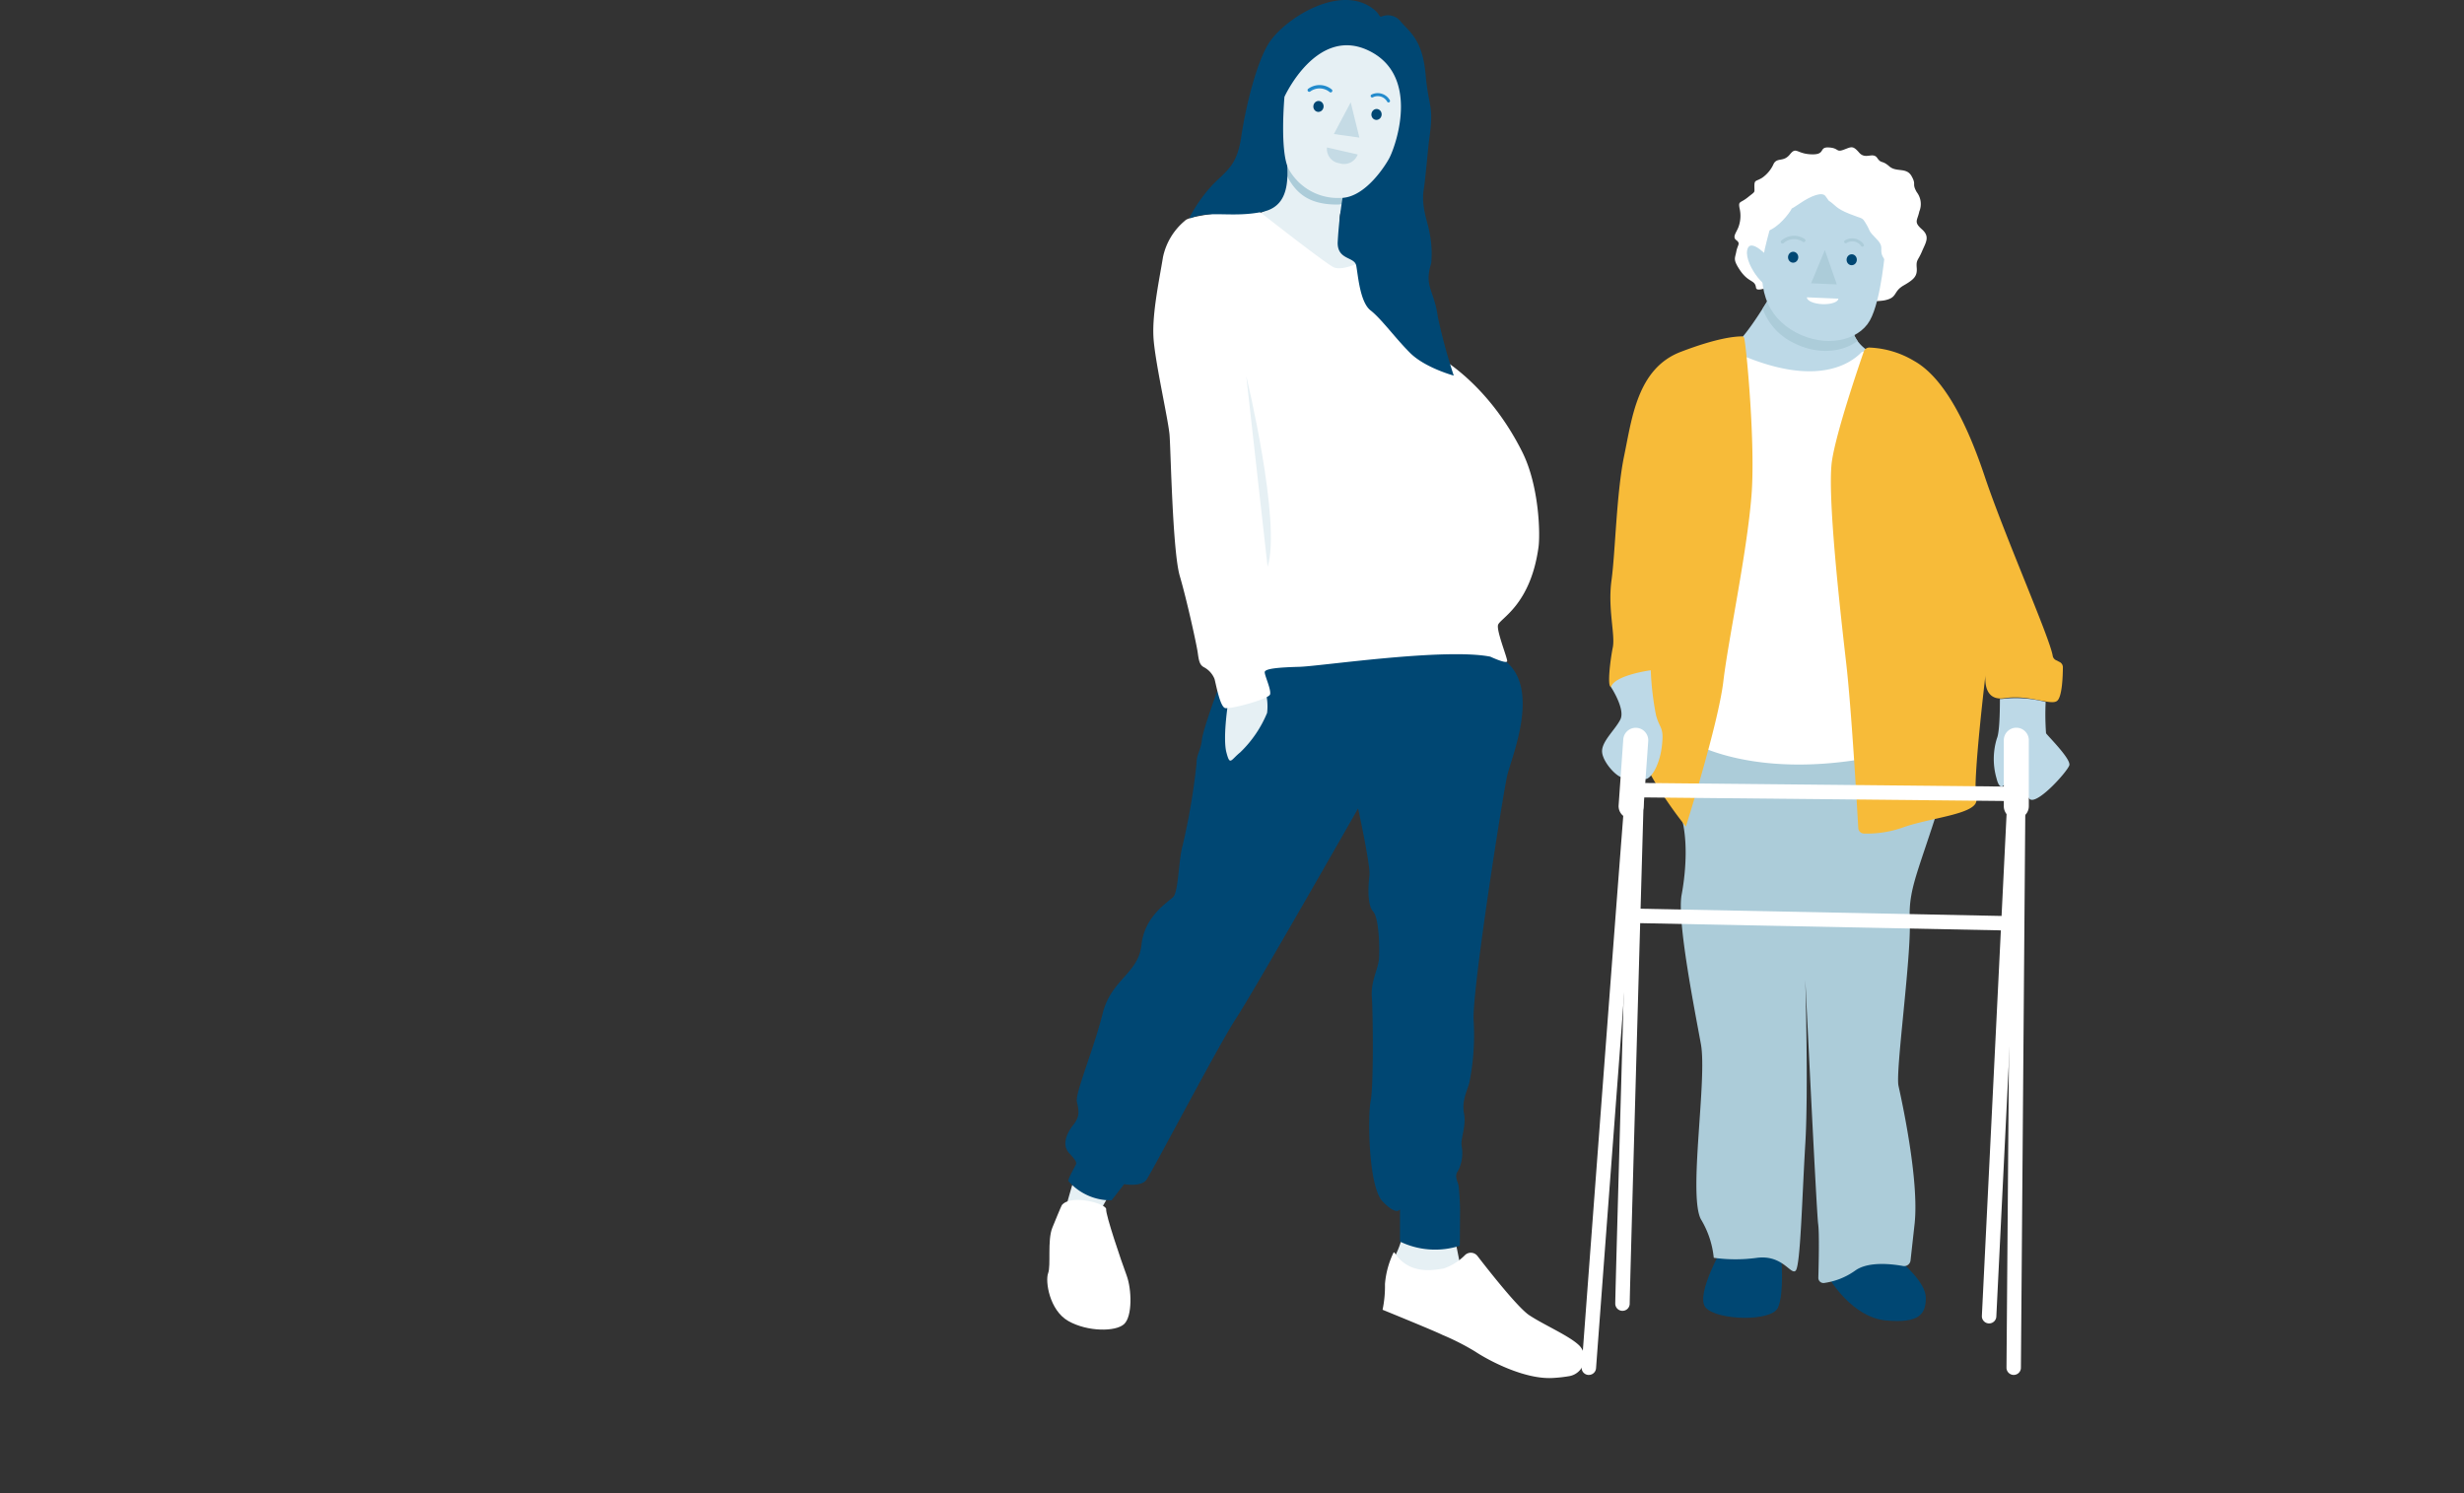 <?xml version="1.0" encoding="UTF-8"?>
<svg xmlns="http://www.w3.org/2000/svg" xmlns:xlink="http://www.w3.org/1999/xlink" width="358" height="217" viewBox="0 0 358 217">
  <rect x="0" y="0" width="358" height="217" fill="#333333" stroke="none"/>
  <defs>
    <clipPath id="clip-path">
      <rect id="Rechteck_497" data-name="Rechteck 497" width="358" height="13.105" fill="rgba(255,255,255,0.31)"></rect>
    </clipPath>
    <clipPath id="clip-Personen_rechts">
      <rect width="358" height="217"></rect>
    </clipPath>
  </defs>
  <g id="Personen_rechts" clip-path="url(#clip-Personen_rechts)">
    <g id="Gruppe_902" data-name="Gruppe 902" transform="translate(-16 -528.978)">
      <g id="illu_03" transform="translate(16 731.878)" opacity="0">
        <g id="Gruppe_676" data-name="Gruppe 676" clip-path="url(#clip-path)">
          <path id="Pfad_508" data-name="Pfad 508" d="M358,2.388C305.687.872,244.452,0,179,0S52.313.872,0,2.388V13.1H358Z" fill="rgba(255,255,255,0.31)"></path>
        </g>
      </g>
      <g id="Gruppe_895" data-name="Gruppe 895" transform="translate(16 528.977)">
        <g id="Gruppe_850" data-name="Gruppe 850" transform="translate(57.33)">
          <g id="Gruppe_903" data-name="Gruppe 903">
            <g id="Gruppe_837" data-name="Gruppe 837">
              <g id="Gruppe_826" data-name="Gruppe 826" transform="translate(94.826)">
                <path id="Pfad_888" data-name="Pfad 888" d="M313.672-1505.991l-2.9,3.795s-18.431-9.824-12.917-11.576c2.4-.763,3.476-3.295,3.928-5.912a26.384,26.384,0,0,0,.122-6.94l9.214,8.519s-.248.873-.958,2.935q-.192.559-.432,1.238C308.682-1510.977,313.672-1505.991,313.672-1505.991Z" transform="translate(-267.089 1544.778)" fill="#e6f0f4"></path>
                <path id="Pfad_889" data-name="Pfad 889" d="M332.4-1260.707a13.568,13.568,0,0,1-1.043,2.955c-.435.522,3.3,5.216,3.3,5.216l6.259-2.782-1.13-5.651Z" transform="translate(-280.727 1440.076)" fill="#e6f0f4"></path>
                <path id="Pfad_890" data-name="Pfad 890" d="M253.249-1273.618c-.174.435-1.217,4.172-1.217,4.172l4.607,1.043,2.26-3.912Z" transform="translate(-249.384 1445.076)" fill="#e6f0f4"></path>
                <path id="Pfad_891" data-name="Pfad 891" d="M274.8-1397.285s-2.782,7.389-2.956,9.041-.782,2.086-.782,3.477a96.05,96.05,0,0,1-2,11.823c-.608,2-.608,6.781-1.391,7.563s-4.173,2.782-4.607,6.954-4.434,5.042-5.65,10-4,11.562-3.738,12.779.522,2.086-.521,3.391-1.651,2.955-.608,4.085,1.13,1.391.956,1.739-1.217,2.173-1.043,2.347a8.157,8.157,0,0,0,6.259,2.782l1.826-2.348s2.434.435,3.217-.608,10.518-19.646,13.04-23.471,17.734-30.512,17.734-30.512,1.825,8.345,1.651,9.736-.348,4.26.521,5.216.957,5.129.87,6.78-1.217,3.217-1.043,5.738.261,12.866-.174,15.039-.348,12.431,1.739,14.6,2.521,1.13,2.521,1.13v4.694a11.7,11.7,0,0,0,8.693.608s.036-4.629.036-5.158c0-.964-.123-2.926-.21-3.535s-.7-1.391-.087-2.173a5.735,5.735,0,0,0,.522-3.651c-.174-1.043.7-2.869.348-4.694s.435-3.217.783-4.52a35.168,35.168,0,0,0,.608-9.128c-.174-4.607,4.26-32.686,4.868-35.381s4.781-12.257,0-16.517S276.273-1401.458,274.8-1397.285Z" transform="translate(-249.371 1495.722)" fill="#004773"></path>
                <path id="Pfad_892" data-name="Pfad 892" d="M290.749-1388.831s-.7,4.694-.174,6.694.608,1.13,2,0a16.892,16.892,0,0,0,3.912-5.738,8.032,8.032,0,0,0-.348-3.477Z" transform="translate(-264.543 1491.469)" fill="#e6f0f4"></path>
                <path id="Pfad_893" data-name="Pfad 893" d="M277.759-1504.847a9.387,9.387,0,0,0-3.216,5.3c-.522,3.216-1.565,8.085-1.391,11.562s2.173,12.083,2.347,14.343.435,16.864,1.478,20.428,2.434,9.91,2.608,11.128.261,1.825.956,2.173a3.325,3.325,0,0,1,1.478,1.652c.174.521.783,4.085,1.564,4.26s6.346-1.3,6.52-2-.783-2.695-.783-3.217,2-.7,5.042-.782,21.037-2.782,27.731-1.478c0,0,2.457,1.153,2.457.631s-1.513-4.239-1.339-5.195,4.713-2.785,5.891-11.353c.263-1.912.107-8.889-2.356-13.816-5.1-10.2-12.3-13.907-12.3-13.907L304.1-1499.2s-3.39,1.825-4.781,1.13S288.1-1506.5,288.1-1506.5,278.5-1505.748,277.759-1504.847Z" transform="translate(-257.724 1536.896)" fill="#fff"></path>
                <path id="Pfad_894" data-name="Pfad 894" d="M314.356-1518.106s-.248.873-.958,2.935a4.181,4.181,0,0,1-.967.116c-3.651,0-5.65-1.3-7.042-3.738a4.522,4.522,0,0,1-.368-.891,26.383,26.383,0,0,0,.122-6.94Z" transform="translate(-270.329 1544.778)" fill="#acccd9" style="mix-blend-mode: multiply;isolation: isolate"></path>
                <path id="Pfad_895" data-name="Pfad 895" d="M329.96-1256.168a.087.087,0,0,0-.154.01,12.83,12.83,0,0,0-1.237,4.547,16.773,16.773,0,0,1-.348,3.738s7.476,3.043,8.693,3.651a35.661,35.661,0,0,1,4.781,2.434c1.826,1.217,7.128,4.086,11.3,3.825a20.443,20.443,0,0,0,2.369-.268,2.649,2.649,0,0,0,1.459-4.425c-.029-.03-.059-.059-.09-.088-1.478-1.391-5.129-2.956-7.215-4.347-1.618-1.079-5.741-6.3-7.509-8.594a1.219,1.219,0,0,0-1.782-.16,8,8,0,0,1-3.114,1.973C335.571-1253.614,332.057-1252.934,329.96-1256.168Z" transform="translate(-279.5 1438.195)" fill="#fff"></path>
                <path id="Pfad_896" data-name="Pfad 896" d="M249.78-1268.071c-.079.094-1.131,2.658-1.391,3.3-.742,1.841-.174,5.477-.609,6.607s.174,5.39,2.956,6.955,6.867,1.564,8.084.435,1.13-5.042.348-7.128-3.042-8.78-2.956-9.562S251.171-1269.723,249.78-1268.071Z" transform="translate(-247.653 1443.18)" fill="#fff"></path>
                <path id="Pfad_897" data-name="Pfad 897" d="M308.429-1555.442c1.16.848.869,1.217,1.3,1.217a2.368,2.368,0,0,1,2.869.783c1.391,1.565,3.129,2.7,3.564,7.65s1.242,4.266.521,9.389c-.161,1.148-.57,6-.783,7.215-.424,2.442.541,4.775.753,5.976a15.369,15.369,0,0,1,.321,4.82c-1.071,3.427.429,3.856.964,7.818a83.466,83.466,0,0,0,2.308,8.508s-4.173-1.13-6.346-3.3-4.173-4.955-5.738-6.172-1.825-5.216-2.086-6.519-2.695-.783-2.695-3.3a58.186,58.186,0,0,1,.847-7.309l-8.247-9.854s-.053,1.144-.021,3.807,1.075,7.88-3.446,8.836c-4.354.921-7.738-.233-10.467.923a.118.118,0,0,1-.151-.163,21.745,21.745,0,0,1,3.4-4.759c2.086-2.086,3.477-2.782,4.086-6.954s2.195-10.735,4.026-13.578C295.675-1553.921,303.59-1558.979,308.429-1555.442Z" transform="translate(-261.185 1556.644)" fill="#004773"></path>
                <path id="Pfad_898" data-name="Pfad 898" d="M304.52-1538.276s4.642-10.246,12.119-6.769,4.284,13.281,3.181,15.549c-.425.875-3.478,5.912-7.128,5.912a8.163,8.163,0,0,1-7.513-4.11C303.788-1530.129,304.52-1538.276,304.52-1538.276Z" transform="translate(-270.055 1552.344)" fill="#e6f0f4"></path>
                <path id="Pfad_899" data-name="Pfad 899" d="M298.569-1438.73l-3.106-27.739S300.6-1445.263,298.569-1438.73Z" transform="translate(-266.551 1521.097)" fill="#e6f0f4"></path>
              </g>
              <g id="Gruppe_836" data-name="Gruppe 836" transform="translate(172.472 21.407)">
                <path id="Pfad_900" data-name="Pfad 900" d="M445.622-1254.871c.467.467,3.969,3.269,3.969,5.6s-.934,3.735-5.836,3.268-8.172-6.07-8.172-6.07S443.521-1256.972,445.622-1254.871Z" transform="translate(-399.585 1416.466)" fill="#004773"></path>
                <path id="Pfad_901" data-name="Pfad 901" d="M416.592-1256.522c0,.233.467,5.37-.467,7.471s-8.871,1.868-10.506,0,2.8-9.339,2.8-9.339Z" transform="translate(-387.598 1417.65)" fill="#004773"></path>
                <path id="Pfad_902" data-name="Pfad 902" d="M438.195-1405.094s4.436,3.969,0,19.144-6.3,17.276-6.07,22.646-2.1,21.946-1.635,24.047,3.035,13.774,2.335,20.078l-.588,5.287a.925.925,0,0,1-1.088.808c-1.669-.3-5.074-.7-6.963.675a10.16,10.16,0,0,1-4.494,1.791.746.746,0,0,1-.851-.759c.053-1.907.159-6.517-.025-7.8-.233-1.635-1.868-35.486-1.868-35.486s.467,16.109,0,23.813-.7,17.743-1.4,18.444-1.868-2.335-5.6-1.868a22.9,22.9,0,0,1-6.3,0,13.381,13.381,0,0,0-1.868-5.6c-1.867-3.5.934-20.311,0-25.448s-3.5-17.977-2.8-21.712.934-8.638-.233-11.906-1.437-23.077-1.437-23.077Z" transform="translate(-384.453 1475.64)" fill="#acccd9"></path>
                <path id="Pfad_903" data-name="Pfad 903" d="M431.359-1474.758c6.855-1.627.151-1.111-2.337-4.608a4.48,4.48,0,0,1-.7-1.5c-1.315-5.154-11.534-5.586-11.534-5.586-.15.132-.735,1.121-1.546,2.4-1.737,2.726-4.515,6.763-6.307,6.536C406.308-1477.848,423.655-1472.929,431.359-1474.758Z" transform="translate(-388.946 1507.49)" fill="#bdd9e7"></path>
                <path id="Pfad_904" data-name="Pfad 904" d="M419.544-1484.052a8.811,8.811,0,0,0,4.381,4.92c3.4,1.807,7.174,1.512,9.4-.234a4.481,4.481,0,0,1-.7-1.5c-1.315-5.154-11.534-5.586-11.534-5.586C420.94-1486.316,420.356-1485.327,419.544-1484.052Z" transform="translate(-393.245 1507.49)" fill="#acccd9" style="mix-blend-mode: multiply;isolation: isolate"></path>
                <path id="Pfad_905" data-name="Pfad 905" d="M433.522-1519.686c-.641-.939-1.694.293-2.634-.788s-1.127-.831-2.255-.416-.657-.249-2.161-.333-.376,1.081-2.537,1-2.161-1.164-3.1,0-1.785.416-2.349,1.33a4.868,4.868,0,0,1-1.691,2.078c-.939.582-1.127.249-1.127,1.247s.188.665-.94,1.58-1.409.5-1.221,1.58a4.747,4.747,0,0,1-.094,2.577c-.282.914-1.033,1.58-.375,2.078s.187.665,0,1.663-.5,1.116.461,2.591c1.3,2,2.252,1.447,2.4,2.638s4.281-1.82,6.348.009,10.522,2.244,12.4,1.829,1.128-1.247,2.725-2.162,1.973-1.413,1.879-2.577.188-1,.752-2.328,1.222-2.162,0-3.242-.658-1.248-.376-2.577a2.836,2.836,0,0,0-.376-2.827c-.752-1.33,0-1-.752-2.327s-2.2-.508-3.238-1.422S434.1-1518.836,433.522-1519.686Z" transform="translate(-390.57 1521.244)" fill="#fff"></path>
                <path id="Pfad_906" data-name="Pfad 906" d="M437.306-1502.69s-.564,7.565-2.254,10.559-6.483,3.99-10.71,1.746-6.107-6.569-4.228-13.469,1.41-8.065,8.268-7.15S437.118-1507.179,437.306-1502.69Z" transform="translate(-393.182 1517.304)" fill="#bdd9e7"></path>
                <path id="Pfad_907" data-name="Pfad 907" d="M419.081-1495.748s-2.912-3.326-3.288-1.164,3.194,6.651,4.134,5.072S419.081-1495.748,419.081-1495.748Z" transform="translate(-391.751 1511.914)" fill="#bdd9e7"></path>
                <path id="Pfad_908" data-name="Pfad 908" d="M428.608-1510.33c1.033.665.94,1.081,3.007,1.913s1.785.416,2.442,1.5.188.832,1.5,2.162.158,1.561,1.112,2.9,1.33.509,1.237-2.4,1.691-6.319-3.57-7.483-1.222-1.579-6.483-1.5-5.543.333-6.764,1.5-2.349,2.744-2.161,3.659-1.785,2.411,0,2.328,3.476-2.162,4.04-2.993-.282,0,1.409-1.164,3.288-1.746,3.758-1.081Z" transform="translate(-392.705 1518.084)" fill="#fff"></path>
                <path id="Pfad_909" data-name="Pfad 909" d="M427.172-1472.11c-1.656,1.673-6.582,4.929-17.387.321a.587.587,0,0,0-.814.473l-6.255,55.439a.586.586,0,0,0,.312.586c1.772.925,10.154,4.7,24.822,2.131,15.27-2.672,2.5-50.845.305-58.7A.586.586,0,0,0,427.172-1472.11Z" transform="translate(-386.591 1501.969)" fill="#fff"></path>
                <path id="Pfad_910" data-name="Pfad 910" d="M440.714-1472.693a.852.852,0,0,1,.892-.568,13.6,13.6,0,0,1,6.413,1.938c3.57,1.991,7.046,7.165,10.241,16.718,2.889,8.641,9.474,23.49,9.9,26.129a.851.851,0,0,0,.455.625l.558.284a.852.852,0,0,1,.466.764c-.008,1.248-.1,4.318-.848,4.885-.939.717-4.04-.955-7.61-.4s-2.724-3.9-2.724-3.9-1.973,16.24-1.41,18.469-6.2,2.707-10.428,4.139a15.755,15.755,0,0,1-5.909.966.852.852,0,0,1-.8-.8c-.187-3.32-1-17.382-1.745-23.886-.845-7.4-2.819-24.679-2.067-29.534C436.74-1461.043,439.855-1470.208,440.714-1472.693Z" transform="translate(-399.72 1502.362)" fill="#f7bb39"></path>
                <path id="Pfad_911" data-name="Pfad 911" d="M401.943-1475.942a.349.349,0,0,1,.345.27c.321,1.4,1.638,15.456,1.053,22.818-.668,8.417-3.338,20.747-4.089,27.032s-5.449,21.11-5.449,21.11-5.919-7.252-7.141-12.408-3.331-7.681-3.8-7.922-.05-3.842.325-5.7-.752-5.64-.188-9.749.717-12.731,1.844-18.129,1.9-12.65,8.2-15.068C398.366-1475.728,400.914-1475.929,401.943-1475.942Z" transform="translate(-378.663 1503.416)" fill="#f7bb39"></path>
                <path id="Pfad_912" data-name="Pfad 912" d="M388.031-1395.82s-5.259.7-5.765,2.429a.05.05,0,0,0,.006.039c.168.26,2.063,3.252,1.344,4.683-.751,1.5-2.751,3.211-2.657,4.708s2.152,3.717,3,3.717.317-5.515,1.257-5.6,2.158.689,1.5,2.6-.373,2.97.379,3.219,2.161-1.663,2.536-4.656-.282-2.494-.845-4.656A42.8,42.8,0,0,1,388.031-1395.82Z" transform="translate(-377.991 1471.81)" fill="#bdd9e7"></path>
                <path id="Pfad_913" data-name="Pfad 913" d="M475.473-1377.51c.47,1.913,1.181,1.266,1.65-.148s.563-4.157,1.6-4.074.515,6.221,1.549,7.219,5.5-3.977,5.779-4.891-3.194-4.324-3.383-4.656a37.917,37.917,0,0,1-.055-4.55,17.349,17.349,0,0,0-5.957-.48,3.631,3.631,0,0,1-.691.047c0,2.292-.085,4.933-.437,5.731A10.106,10.106,0,0,0,475.473-1377.51Z" transform="translate(-415.196 1469.202)" fill="#bdd9e7"></path>
                <g id="Gruppe_835" data-name="Gruppe 835" transform="translate(0 84.337)">
                  <g id="Gruppe_827" data-name="Gruppe 827" transform="translate(61.725 2.267)">
                    <path id="Pfad_914" data-name="Pfad 914" d="M479.174-1286.759a1.049,1.049,0,0,0,1.049-1.04l.706-89.683a1.049,1.049,0,0,0-1.04-1.057h-.008a1.048,1.048,0,0,0-1.048,1.04l-.706,89.683a1.048,1.048,0,0,0,1.039,1.057Z" transform="translate(-478.126 1378.539)" fill="#fff"></path>
                  </g>
                  <g id="Gruppe_828" data-name="Gruppe 828" transform="translate(0 0.768)">
                    <path id="Pfad_915" data-name="Pfad 915" d="M377.1-1287.739a1.048,1.048,0,0,0,1.044-.97c.067-.887,6.618-88.724,6.948-91.116a1.049,1.049,0,0,0-.9-1.182,1.048,1.048,0,0,0-1.182.9c-.339,2.457-6.691,87.622-6.961,91.246a1.049,1.049,0,0,0,.968,1.124Z" transform="translate(-376.054 1381.018)" fill="#fff"></path>
                  </g>
                  <g id="Gruppe_829" data-name="Gruppe 829" transform="translate(6.758 26.27)">
                    <rect id="Rechteck_539" data-name="Rechteck 539" width="2.097" height="55.068" transform="matrix(0.02, -1, 1, 0.02, 0, 2.096)" fill="#fff"></rect>
                  </g>
                  <g id="Gruppe_830" data-name="Gruppe 830" transform="translate(7.992 8.022)">
                    <rect id="Rechteck_540" data-name="Rechteck 540" width="2.097" height="54.316" transform="translate(0 2.097) rotate(-89.432)" fill="#fff"></rect>
                  </g>
                  <g id="Gruppe_831" data-name="Gruppe 831" transform="translate(4.885 8.022)">
                    <path id="Pfad_916" data-name="Pfad 916" d="M385.181-1292.309a1.048,1.048,0,0,0,1.049-1.048c0-1.876,2.048-73.86,2.068-74.587a1.048,1.048,0,0,0-1.018-1.078A1.049,1.049,0,0,0,386.2-1368c-.084,2.97-2.069,72.741-2.069,74.646A1.048,1.048,0,0,0,385.181-1292.309Z" transform="translate(-384.133 1369.022)" fill="#fff"></path>
                  </g>
                  <g id="Gruppe_832" data-name="Gruppe 832" transform="translate(58.154 11.499)">
                    <path id="Pfad_917" data-name="Pfad 917" d="M473.271-1288.208a1.048,1.048,0,0,0,1.046-1l3.593-72.968a1.049,1.049,0,0,0-1-1.1,1.047,1.047,0,0,0-1.1,1l-3.593,72.968a1.049,1.049,0,0,0,1,1.1Z" transform="translate(-472.222 1363.272)" fill="#fff"></path>
                  </g>
                  <g id="Gruppe_833" data-name="Gruppe 833" transform="translate(5.368 0.012)">
                    <path id="Pfad_918" data-name="Pfad 918" d="M386.751-1369.067a1.817,1.817,0,0,0,1.811-1.689l.674-9.568a1.817,1.817,0,0,0-1.685-1.94,1.818,1.818,0,0,0-1.941,1.685l-.674,9.568a1.818,1.818,0,0,0,1.685,1.941C386.664-1369.068,386.708-1369.067,386.751-1369.067Z" transform="translate(-384.932 1382.269)" fill="#fff"></path>
                  </g>
                  <g id="Gruppe_834" data-name="Gruppe 834" transform="translate(61.338)">
                    <path id="Pfad_919" data-name="Pfad 919" d="M479.3-1369.062a1.817,1.817,0,0,0,1.817-1.817v-9.591a1.817,1.817,0,0,0-1.817-1.817,1.817,1.817,0,0,0-1.817,1.817v9.591A1.817,1.817,0,0,0,479.3-1369.062Z" transform="translate(-477.486 1382.288)" fill="#fff"></path>
                  </g>
                </g>
              </g>
            </g>
            <g id="Gruppe_840" data-name="Gruppe 840" transform="translate(132.648 12.355)">
              <path id="Pfad_920" data-name="Pfad 920" d="M319.3-1520.194a2.1,2.1,0,0,1-2.641,1.282,2.1,2.1,0,0,1-1.824-2.3" transform="translate(-312.015 1530.283)" fill="#c5dbe5"></path>
              <g id="Gruppe_838" data-name="Gruppe 838" transform="translate(9.171 1.181)">
                <path id="Pfad_921" data-name="Pfad 921" d="M327.926-1532.906a.223.223,0,0,1-.156-.1,1.569,1.569,0,0,0-2.082-.647.221.221,0,0,1-.3-.092.22.22,0,0,1,.091-.3,2.024,2.024,0,0,1,2.661.8.221.221,0,0,1-.066.305A.217.217,0,0,1,327.926-1532.906Z" transform="translate(-325.365 1534.258)" fill="#238bcc"></path>
              </g>
              <g id="Gruppe_839" data-name="Gruppe 839" transform="translate(0 0)">
                <path id="Pfad_922" data-name="Pfad 922" d="M310.409-1535.226a.246.246,0,0,1-.157-.089.245.245,0,0,1,.037-.345,2.782,2.782,0,0,1,3.414.083.245.245,0,0,1,.044.344.245.245,0,0,1-.343.044,2.28,2.28,0,0,0-2.807-.088A.247.247,0,0,1,310.409-1535.226Z" transform="translate(-310.198 1536.212)" fill="#238bcc"></path>
              </g>
              <ellipse id="Ellipse_59" data-name="Ellipse 59" cx="0.795" cy="0.745" rx="0.795" ry="0.745" transform="matrix(0.137, -0.991, 0.991, 0.137, 0.738, 3.797)" fill="#004773"></ellipse>
              <ellipse id="Ellipse_60" data-name="Ellipse 60" cx="0.795" cy="0.745" rx="0.795" ry="0.745" transform="matrix(0.137, -0.991, 0.991, 0.137, 9.172, 4.962)" fill="#004773"></ellipse>
              <path id="Pfad_923" data-name="Pfad 923" d="M316.519-1527.443l2.447-4.611,1.261,5.123Z" transform="translate(-312.697 1534.568)" fill="#c5dbe5"></path>
            </g>
            <g id="Gruppe_846" data-name="Gruppe 846" transform="translate(201.4 34.253)">
              <path id="Pfad_928" data-name="Pfad 928" d="M434.744-1485.1c-.021.494-1.062.85-2.326.8s-2.27-.5-2.249-.993" transform="translate(-426.372 1494.245)" fill="#fff"></path>
              <g id="Gruppe_844" data-name="Gruppe 844" transform="translate(9.211 0.38)">
                <path id="Pfad_929" data-name="Pfad 929" d="M441.762-1498.249a.221.221,0,0,1-.165-.084,1.568,1.568,0,0,0-2.133-.447.221.221,0,0,1-.306-.065.221.221,0,0,1,.063-.305,2.024,2.024,0,0,1,2.724.544.221.221,0,0,1-.037.311A.219.219,0,0,1,441.762-1498.249Z" transform="translate(-439.121 1499.463)" fill="#acccd9"></path>
              </g>
              <g id="Gruppe_845" data-name="Gruppe 845" transform="translate(0 0)">
                <path id="Pfad_930" data-name="Pfad 930" d="M424.125-1498.952a.244.244,0,0,1-.165-.074.245.245,0,0,1,0-.347,2.782,2.782,0,0,1,3.406-.239.245.245,0,0,1,.076.338.245.245,0,0,1-.337.076,2.28,2.28,0,0,0-2.8.176A.247.247,0,0,1,424.125-1498.952Z" transform="translate(-423.89 1500.091)" fill="#acccd9"></path>
              </g>
              <ellipse id="Ellipse_63" data-name="Ellipse 63" cx="0.795" cy="0.745" rx="0.795" ry="0.745" transform="translate(1.023 3.888) rotate(-87.536)" fill="#004773"></ellipse>
              <ellipse id="Ellipse_64" data-name="Ellipse 64" cx="0.795" cy="0.745" rx="0.795" ry="0.745" transform="translate(9.53 4.254) rotate(-87.536)" fill="#004773"></ellipse>
              <path id="Pfad_931" data-name="Pfad 931" d="M431.179-1491.814l2-4.821,1.738,4.982Z" transform="translate(-426.771 1498.725)" fill="#acccd9"></path>
            </g>
          </g>
        </g>
      </g>
    </g>
  </g>
</svg>
